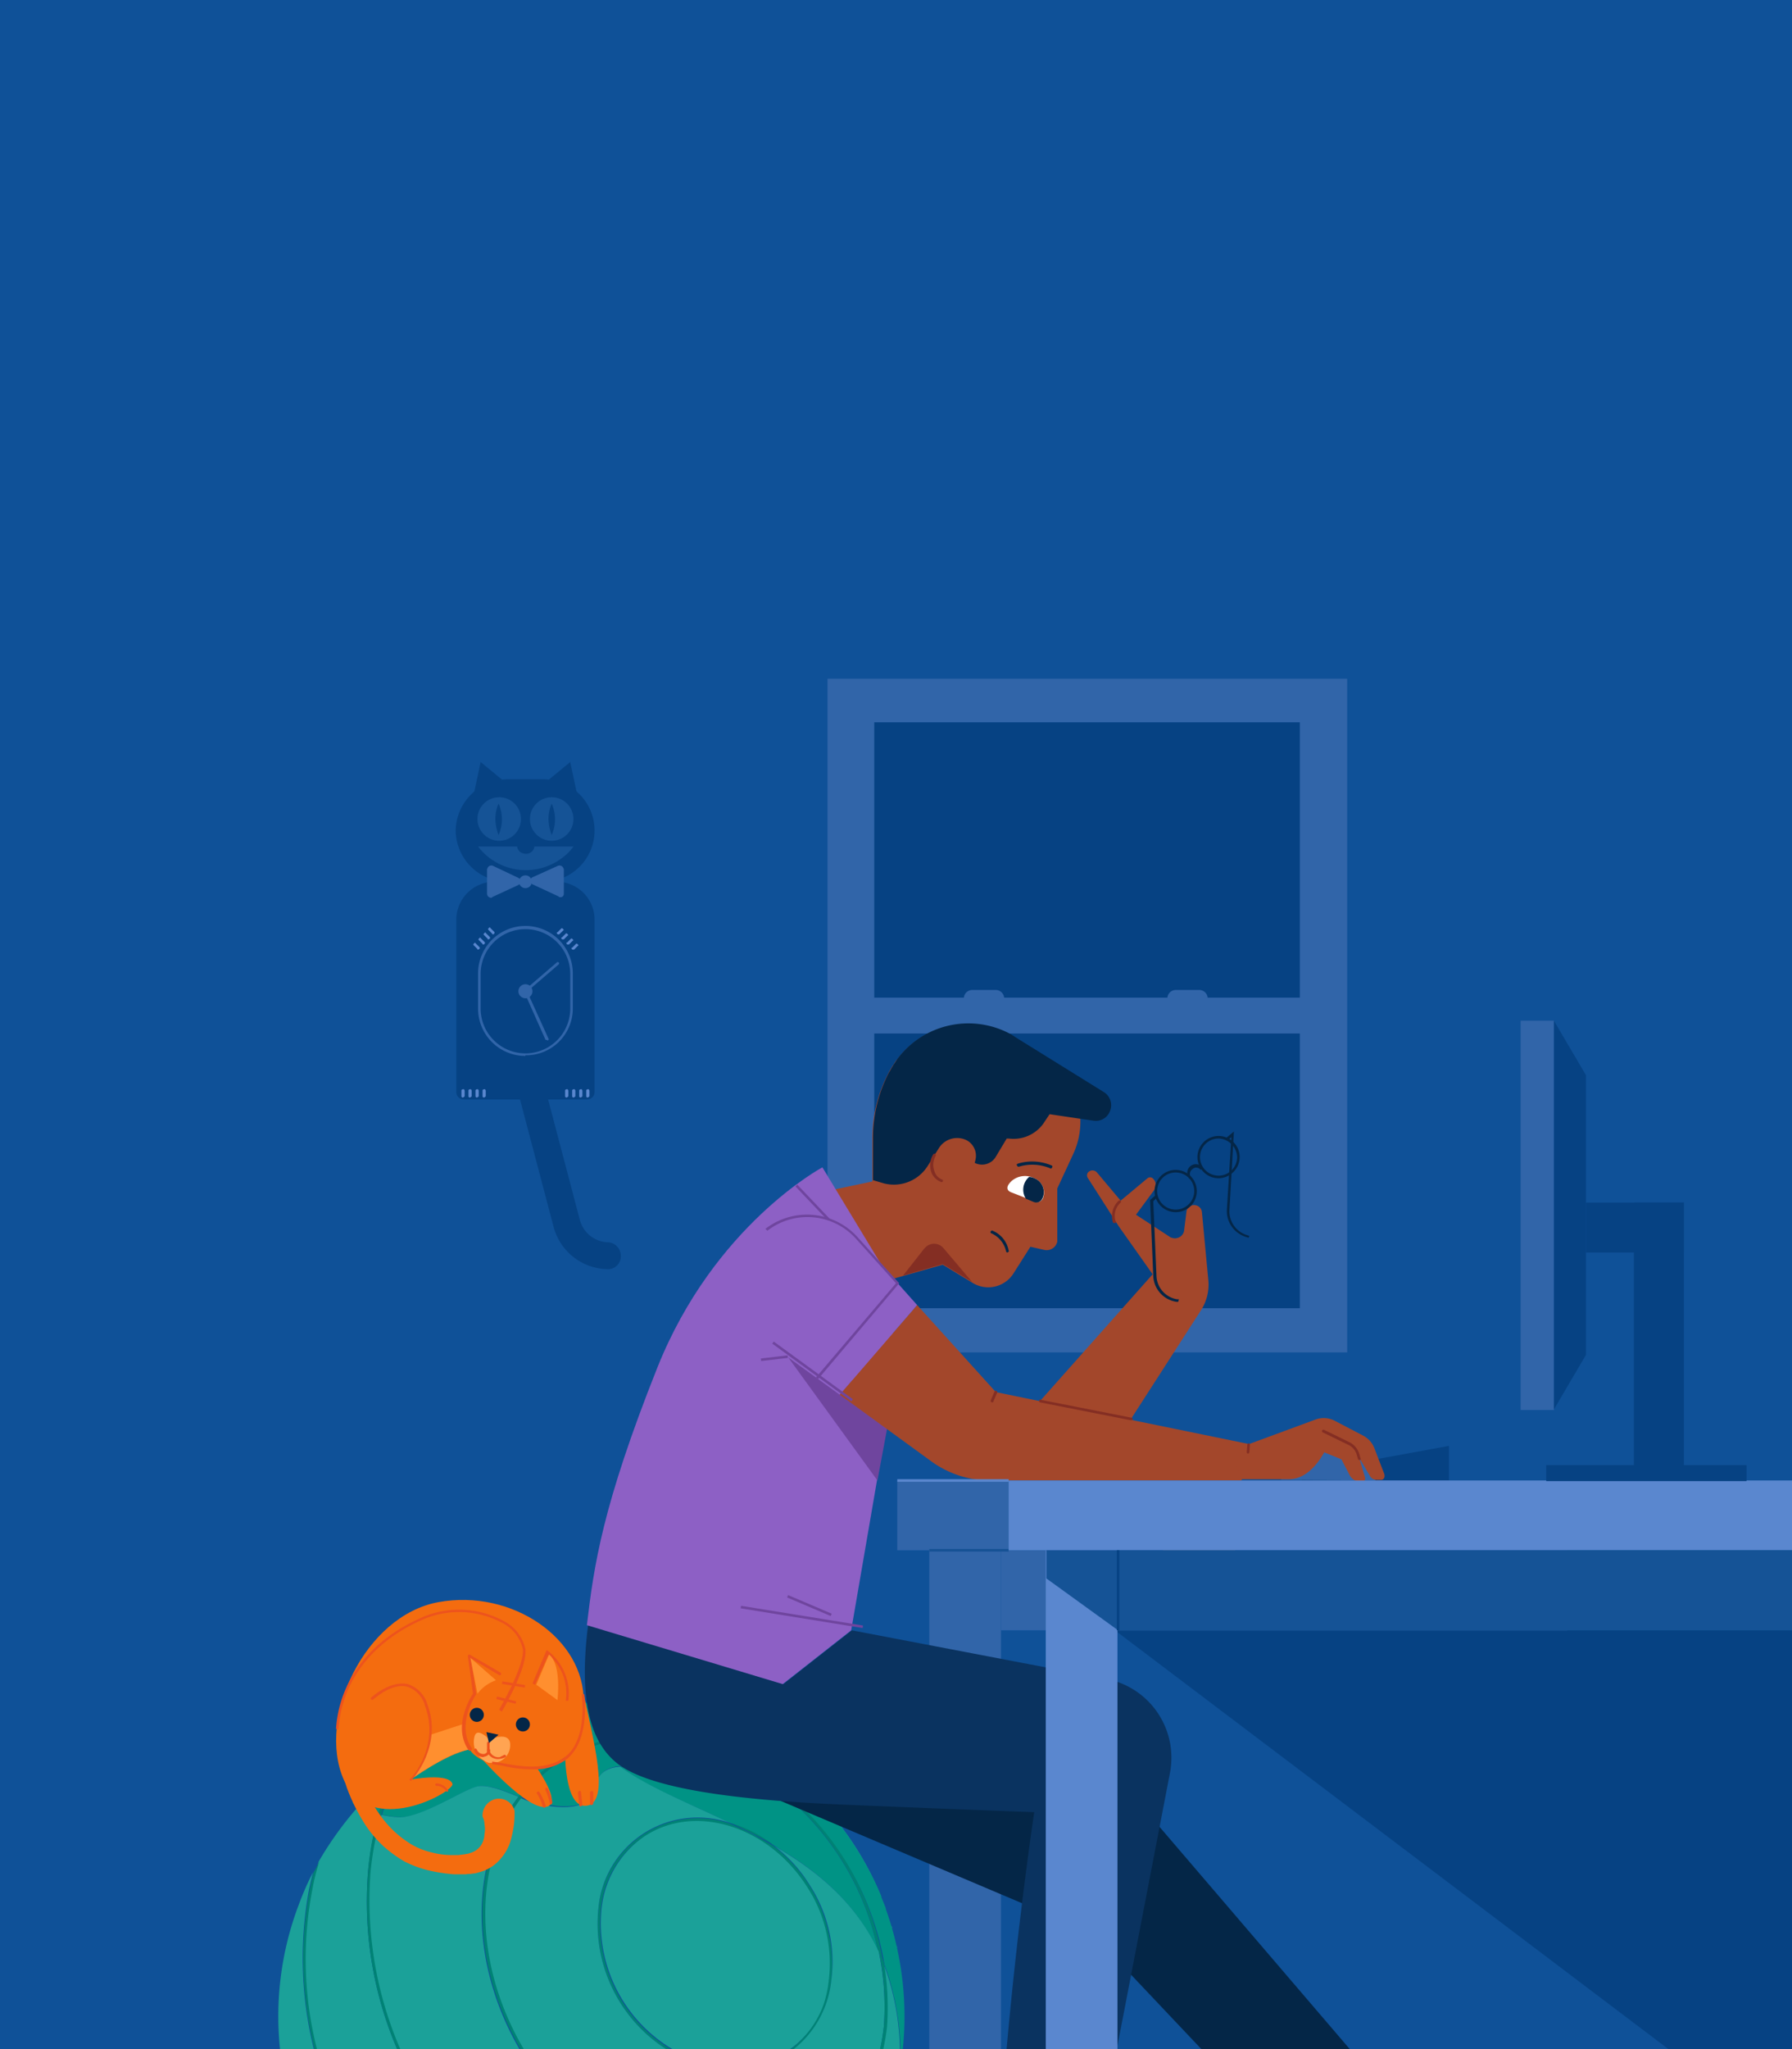 <svg xmlns="http://www.w3.org/2000/svg" xmlns:xlink="http://www.w3.org/1999/xlink" width="280" height="320" viewBox="0 0 280 320"><rect x="0" y="0" width="280" height="320" fill="#808080" stroke="none"/><defs><clipPath id="b"><rect width="280" height="320"/></clipPath></defs><g id="a" clip-path="url(#b)"><rect width="280" height="320" fill="#fff"/><g transform="translate(-267 67)"><path d="M560.2,329.687H0V0H560.2" transform="translate(0 -74.587)" fill="#0f5198"/><path d="M361.9,131.2a8.88,8.88,0,0,1-8.4-6.6l-5.3-20.1,4.1-1.1,5.3,20.1a4.69,4.69,0,0,0,4.3,3.5h0a2.11,2.11,0,0,1,2.1,2.1,2,2,0,0,1-2.1,2.1Z" fill="#064283"/><path d="M407.7,255.1h.1a49.7,49.7,0,0,0-2.4-24V231c-.2-.6-.5-1.2-.7-1.8v-.1a49.24,49.24,0,0,0-18-21.9c-.1-.1-.2-.1-.3-.2a6.379,6.379,0,0,0-1.4-.8,4.35,4.35,0,0,0-.7-.4c-.4-.2-.8-.5-1.2-.7a7.252,7.252,0,0,1-.9-.5,4.669,4.669,0,0,0-1-.5c-.4-.2-.9-.4-1.4-.6-.2-.1-.5-.2-.7-.3-.7-.3-1.5-.6-2.2-.9h0c-1.8.7-3.6,1.4-5.4,2.3a37.178,37.178,0,0,1,6.2,1.5,43.69,43.69,0,0,1,27.5,33.7A41.441,41.441,0,0,1,407.7,255.1Z" fill="#009385"/><path d="M393.1,227.4c-6-9.4-17.3-12.9-25.2-7.8h0A15.75,15.75,0,0,0,361,231a22.85,22.85,0,0,0,15.4,24h10.2a15.14,15.14,0,0,0,9.3-9.2,16.06,16.06,0,0,0,.8-3.8A23,23,0,0,0,393.1,227.4Z" fill="#1ba199"/><path d="M360.1,212c.4-2.5,2.3-3.1,3.9-3.2-.1-.1-.3-.2-.4-.3a25.29,25.29,0,0,1,2.2-1.3l-.6-2.7a25.2,25.2,0,0,0-10.7,3.6,26.209,26.209,0,0,0-6,5.5,10.591,10.591,0,0,0,2.3.8C352.7,215,359.4,216.4,360.1,212Z" fill="#009385"/><path d="M341.6,212c1.6-.4,4.3.7,6.5,1.6a25.53,25.53,0,0,1,6.1-5.7,24.84,24.84,0,0,1,10.9-3.7l-1.2-5.1a49.38,49.38,0,0,0-34.1,9.8,35.808,35.808,0,0,0-3.1,7.5,15.46,15.46,0,0,0,3.1.4C333.4,216.6,339.2,212.6,341.6,212Z" fill="#009385"/><path d="M366.2,209.1a7,7,0,0,0-2.3-.2c4.4,3.3,10.7,5.7,17.2,8.8a21,21,0,0,1,6.8,3.5c6.6,3.8,12.7,8.8,16.3,16.5a43.2,43.2,0,0,0-26.9-31.6,30.919,30.919,0,0,0-6.7-1.5c-1.7.8-3.3,1.7-4.9,2.6Z" fill="#009385"/><path d="M377.5,205.8a35,35,0,0,0-6.2-1.5c-.2.1-.5.2-.7.3a30.921,30.921,0,0,1,6.7,1.5,43,43,0,0,1,26.9,31.6c.3.6.5,1.2.8,1.8a43.32,43.32,0,0,0-27.5-33.7Z" fill="#008275"/><path d="M375.2,255.1h1.1a22.85,22.85,0,0,1-15.4-24,15.38,15.38,0,0,1,6.9-11.4h0c7.9-5.1,19.2-1.5,25.2,7.8a21.87,21.87,0,0,1,3.5,14.7,17.18,17.18,0,0,1-.8,3.8,15.14,15.14,0,0,1-9.3,9.2h1.1a12.678,12.678,0,0,0,2.3-1.2,16.06,16.06,0,0,0,7.1-11.7,23.29,23.29,0,0,0-9-21,62.449,62.449,0,0,0-6.8-3.5,15.56,15.56,0,0,0-20.6,13.3,23.31,23.31,0,0,0,14.7,24Z" fill="#008275"/><path d="M393.4,227.2a22,22,0,0,1,3.5,15,15.88,15.88,0,0,1-7.1,11.7,16.649,16.649,0,0,1-2.3,1.2H404a34.666,34.666,0,0,0,1.1-5.6,41.471,41.471,0,0,0-.8-11.7c-3.6-7.7-9.7-12.7-16.3-16.5a22,22,0,0,1,5.4,5.9Z" fill="#1ba199"/><path d="M350.1,255.1h25.1A23.28,23.28,0,0,1,360.5,231a15.56,15.56,0,0,1,20.6-13.3c-6.5-3.1-12.8-5.6-17.2-8.8-1.6.1-3.5.7-3.9,3.2-.7,4.4-7.4,3-9.3,2.5a10.579,10.579,0,0,1-2.3-.8c-7.8,10.2-7.7,26.7,1.2,40.7a1.47,1.47,0,0,1,.5.6Z" fill="#1ba199"/><path d="M407.2,237.2c0-.1-.1-.2-.1-.4C407.1,237,407.1,237.1,407.2,237.2Z" fill="#1ba199"/><path d="M407.1,236.8a26.805,26.805,0,0,0-.7-2.7,26.8,26.8,0,0,1,.7,2.7Z" fill="#1ba199"/><path d="M406.4,234.1c0-.1-.1-.3-.1-.4C406.3,233.9,406.3,234,406.4,234.1Z" fill="#1ba199"/><path d="M407.8,255.1h0a48.821,48.821,0,0,0-.6-17.9,48.739,48.739,0,0,1,.6,17.9Z" fill="#1ba199"/><path d="M349.5,255.1c-.1-.1-.2-.3-.3-.4-9-14.1-9.1-30.8-1.2-41.1-2.2-.9-4.9-2-6.5-1.6-2.3.6-8.2,4.6-11.9,4.8a16.46,16.46,0,0,1-3.1-.4,50.1,50.1,0,0,0-1.7,8.9,58.52,58.52,0,0,0,5.6,29.8Z" fill="#1ba199"/><path d="M405.5,249.6a31.506,31.506,0,0,1-1.1,5.5h3.2a40.1,40.1,0,0,0-2.6-15.6,37.671,37.671,0,0,1,.5,10.1Z" fill="#1ba199"/><path d="M406.3,233.7l-.9-2.7Z" fill="#1ba199"/><path d="M330,255.1a58.42,58.42,0,0,1-5.5-29.8,49.523,49.523,0,0,1,1.7-9,17.548,17.548,0,0,1-3.2-1.2,53.81,53.81,0,0,0-6.2,8.6c-.4,1.4-.8,2.9-1.1,4.4a57,57,0,0,0,1.3,27Z" fill="#1ba199"/><path d="M311.1,255.1h5.5a58.81,58.81,0,0,1-1.3-27.1c.2-.9.4-1.7.6-2.6a44.574,44.574,0,0,0-2.2,5,49,49,0,0,0-2.9,23C310.9,254,311,254.5,311.1,255.1Z" fill="#1ba199"/><path d="M405.1,249.4A32.659,32.659,0,0,1,404,255h.5a33.48,33.48,0,0,0,1.1-5.5,42.549,42.549,0,0,0-.5-10.1,14.173,14.173,0,0,0-.8-1.8,42.43,42.43,0,0,1,.8,11.8Z" fill="#008275"/><path d="M349.5,255.1h.6a4.349,4.349,0,0,1-.4-.7c-8.9-13.9-9-30.5-1.2-40.7-.1-.1-.3-.1-.4-.2-7.9,10.3-7.8,27,1.2,41.1C349.4,254.8,349.5,254.9,349.5,255.1Z" fill="#008275"/><path d="M330.5,255.1a58.52,58.52,0,0,1-5.6-29.8,50.081,50.081,0,0,1,1.7-8.9c-.1,0-.3-.1-.4-.1a42.23,42.23,0,0,0-1.7,9,58.419,58.419,0,0,0,5.5,29.8Z" fill="#008275"/><path d="M317.1,255.1a57,57,0,0,1-1.3-27,31.445,31.445,0,0,1,1.1-4.4c-.3.6-.6,1.2-.9,1.7-.2.8-.4,1.7-.6,2.6a57.49,57.49,0,0,0,1.3,27.1h.4Z" fill="#008275"/><path d="M430.5,179.5l99.7,75.4,30,.2V187.6Z" fill="#064283"/><path d="M322.1,214.6l2.1-6.6a51.488,51.488,0,0,0-7.4,15.7,53.8,53.8,0,0,1,6.2-8.6C322.7,214.9,322.4,214.8,322.1,214.6Z" fill="none"/><path d="M384.9,206a10,10,0,0,0,1.4.8,6.379,6.379,0,0,1-1.4-.8Z" fill="#1ba199"/><path d="M371.4,204.3c1.8-.8,3.6-1.6,5.4-2.3a50,50,0,0,0-13-3l1.2,5.1a46.1,46.1,0,0,1,6.4.2Z" fill="#1ba199"/><path d="M383,205a7.464,7.464,0,0,1,1.2.7,7.46,7.46,0,0,0-1.2-.7Z" fill="#1ba199"/><path d="M404.6,229a48.59,48.59,0,0,0-18-21.9A49.24,49.24,0,0,1,404.6,229Z" fill="#1ba199"/><path d="M404.6,229.1a13.357,13.357,0,0,1,.7,1.8,13.358,13.358,0,0,0-.7-1.8Z" fill="#1ba199"/><path d="M381.1,203.9c.3.2.7.3,1,.5A4.669,4.669,0,0,1,381.1,203.9Z" fill="#1ba199"/><path d="M365.2,204.6l.6,2.7c1.6-.9,3.2-1.8,4.9-2.6-1-.1-2.1-.2-3.1-.2a9.66,9.66,0,0,0-2.4.1Z" fill="#1ba199"/><path d="M379,203c.2.1.5.2.7.3a4.879,4.879,0,0,0-.7-.3Z" fill="#1ba199"/><path d="M324.2,208l-2.1,6.6c.3.2.6.3.9.5a52.434,52.434,0,0,1,6-5.6,33.4,33.4,0,0,1,11.7-13,34.159,34.159,0,0,1,9.8-4.2l-11.3,1.3c-.1.1-.2.1-.2.2A51.4,51.4,0,0,0,324.2,208Z" fill="#009385"/><path d="M338.4,193.6l-10,1.1-3.7,11.8a54.33,54.33,0,0,1,13.7-12.9Z" fill="#009385"/><path d="M329,209.4a53,53,0,0,0-6,5.6,17.551,17.551,0,0,0,3.2,1.2A57.2,57.2,0,0,1,329,209.4Z" fill="#009385"/><path d="M405.4,231v-.1C405.3,231,405.4,231,405.4,231Z" fill="#009385"/><path d="M382.1,204.5c.3.2.6.3.9.5a4.05,4.05,0,0,0-.9-.5Z" fill="#009385"/><path d="M384.2,205.6a4.346,4.346,0,0,0,.7.4,5.742,5.742,0,0,1-.7-.4Z" fill="#009385"/><path d="M386.2,206.9c.1.1.2.1.3.2C386.5,207,386.3,207,386.2,206.9Z" fill="#009385"/><path d="M379,203c-.7-.3-1.5-.6-2.2-.9h0C377.6,202.4,378.3,202.7,379,203Z" fill="#009385"/><path d="M379.7,203.3c.5.2.9.4,1.4.6C380.6,203.7,380.2,203.5,379.7,203.3Z" fill="#009385"/><path d="M404.6,229Z" fill="#009385"/><path d="M364,208.8a7.479,7.479,0,0,1,2.3.2l-.4-1.8c-.7.4-1.5.9-2.2,1.3a.27.27,0,0,0,.3.3Z" fill="#009385"/><path d="M381.2,217.7c2.3,1.1,4.6,2.2,6.8,3.5a21,21,0,0,0-6.8-3.5Z" fill="#008275"/><path d="M367.6,204.5c1,0,2.1.1,3.1.2a4.879,4.879,0,0,1,.7-.3,26.64,26.64,0,0,0-6.3-.1l.1.4a6.52,6.52,0,0,1,2.4-.2Z" fill="#008275"/><path d="M354.4,208.2a22.75,22.75,0,0,1,10.7-3.6l-.1-.4a24.84,24.84,0,0,0-10.9,3.7,22.159,22.159,0,0,0-6.1,5.7c.1.1.3.1.4.2a24.55,24.55,0,0,1,6-5.6Z" fill="#008275"/><path d="M326.6,216.4a42.1,42.1,0,0,1,3.1-7.5c-.3.2-.5.4-.8.6a37.32,37.32,0,0,0-2.8,6.8A2,2,0,0,1,326.6,216.4Z" fill="#008275"/><path d="M339,193.7c.1-.1.2-.1.2-.2l-.9.1a51.29,51.29,0,0,0-13.7,13l-.4,1.4A53.1,53.1,0,0,1,339,193.7Z" fill="#008275"/><rect width="11.2" height="80" transform="translate(412.2 175.1)" fill="#3165a9"/><path d="M448.7,175.1H460v12.5l-11.3-8.1Z" fill="#ffa452"/><path d="M479.7,255.1l-32.8-38.3L401,197.5l-19.9,13.4,56.4,23.9,19.2,20.3Z" fill="#042647"/><rect width="88.5" height="12.5" transform="translate(423.4 175.1)" fill="#3165a9"/><rect width="17.4" height="10.9" transform="translate(407.2 164.2)" fill="#3165a9"/><path d="M424.1,255.1h17l8.7-45.2a12.53,12.53,0,0,0-9.9-14.7h0l-39.8-7.6L389.4,196l-30.5-9.3-.1.8c-1.1,9.6-.2,17.2,4.8,21s18.2,5.6,34.7,6.3,30.3,1.2,30.3,1.2S425.9,233.8,424.1,255.1Z" fill="#0a3360"/><path d="M346.2,54.7h5.7a8,8,0,0,1,8,8h0a8,8,0,0,1-8,8h-5.7a8.09,8.09,0,0,1-8-8h0a8.16,8.16,0,0,1,8-8Z" fill="#064283"/><path d="M344.2,70.7H354a5.91,5.91,0,0,1,5.9,5.9v26.9a1.16,1.16,0,0,1-1.2,1.2H339.5a1.16,1.16,0,0,1-1.2-1.2V76.7a5.93,5.93,0,0,1,5.9-6Z" fill="#064283"/><path d="M344,68.2a.67.67,0,0,0-.8.3.35.35,0,0,1-.1.2v3.9a.65.65,0,0,0,.6.6c.1,0,.2,0,.2-.1l4.1-1.9a.63.63,0,0,0,.3-.8c-.1-.1-.1-.2-.3-.3Z" fill="#3165a9"/><path d="M354.2,68.2a.67.67,0,0,1,.8.3.35.35,0,0,0,.1.2v3.9a.5.5,0,0,1-.6.5c-.1,0-.2,0-.2-.1l-4.1-1.9a.63.63,0,0,1-.3-.8c.1-.1.1-.2.3-.3Z" fill="#3165a9"/><circle cx="1" cy="1" r="1" transform="translate(348.1 69.7)" fill="#3165a9"/><path d="M349.1,97.9a7.38,7.38,0,0,1-7.4-7.4V85a7.4,7.4,0,1,1,14.8,0h0v5.4a7.3,7.3,0,0,1-7.3,7.4h-.1Zm0-19.8a7,7,0,0,0-7,7h0v5.4a7,7,0,0,0,14,0h0V85.1a7,7,0,0,0-7-7Z" fill="#3165a9"/><circle cx="1.1" cy="1.1" r="1.1" transform="translate(348 86.7)" fill="#3165a9"/><path d="M349.1,88a.22.22,0,0,1-.2-.2c0-.1,0-.1.1-.2l5-4.3a.212.212,0,0,1,.3.3h0l-5,4.3A.35.35,0,0,0,349.1,88Z" fill="#3165a9"/><path d="M339.3,104.4a.22.22,0,0,1-.2-.2h0v-.9c0-.1.1-.2.3-.2s.1.1.2.2v.9C339.5,104.3,339.4,104.4,339.3,104.4Z" fill="#5a87cf"/><path d="M340.4,104.4a.22.22,0,0,1-.2-.2h0v-.9c0-.1.1-.2.3-.2s.1.1.2.2v.9C340.6,104.3,340.5,104.4,340.4,104.4Z" fill="#5a87cf"/><path d="M341.5,104.4a.22.22,0,0,1-.2-.2h0v-.9c0-.1.1-.2.3-.2s.1.1.2.2v.9C341.7,104.3,341.6,104.4,341.5,104.4Z" fill="#5a87cf"/><path d="M342.6,104.4a.22.22,0,0,1-.2-.2h0v-.9c0-.1.1-.2.3-.2s.1.1.2.2v.9C342.8,104.3,342.7,104.4,342.6,104.4Z" fill="#5a87cf"/><path d="M341.7,81.3c-.1,0-.1,0-.1-.1l-.6-.6c-.1-.1,0-.2.1-.3s.2-.1.2,0l.6.6a.19.19,0,0,1,0,.3C341.8,81.2,341.8,81.3,341.7,81.3Z" fill="#5a87cf"/><path d="M342.5,80.5c-.1,0-.1,0-.1-.1l-.6-.6c-.1-.1,0-.2.1-.3s.2-.1.2,0h0l.6.6a.19.19,0,0,1,0,.3C342.6,80.5,342.6,80.5,342.5,80.5Z" fill="#5a87cf"/><path d="M343.3,79.7c-.1,0-.1,0-.1-.1l-.6-.6c-.1-.1,0-.2.1-.3s.2-.1.2,0h0l.6.6a.19.19,0,0,1,0,.3.31.31,0,0,1-.2.1Z" fill="#5a87cf"/><path d="M344,78.9c-.1,0-.1,0-.1-.1l-.6-.6c-.1-.1,0-.2.1-.3s.2-.1.2,0h0l.6.6a.19.19,0,0,1,0,.3C344.2,78.9,344.1,78.9,344,78.9Z" fill="#5a87cf"/><path d="M356.5,81.3a.22.22,0,0,1-.2-.2c0-.1,0-.1.1-.1l.6-.6c.1-.1.2,0,.3.1s.1.2,0,.2l-.6.6Z" fill="#5a87cf"/><path d="M355.7,80.5a.22.22,0,0,1-.2-.2c0-.1,0-.1.1-.1l.6-.6c.1-.1.2,0,.3.1s.1.2,0,.2l-.6.6Z" fill="#5a87cf"/><path d="M354.9,79.7a.22.22,0,0,1-.2-.2c0-.1,0-.1.1-.1l.6-.6c.1-.1.2,0,.3.1s.1.2,0,.2l-.6.6Z" fill="#5a87cf"/><path d="M354.2,78.9a.22.22,0,0,1-.2-.2c0-.1,0-.1.1-.1l.6-.6c.1-.1.2,0,.3.1s.1.2,0,.2l-.6.6C354.3,78.9,354.2,79,354.2,78.9Z" fill="#5a87cf"/><path d="M355.5,104.4a.22.22,0,0,1-.2-.2h0v-.9c0-.1.1-.2.3-.2s.1.1.2.2v.9C355.7,104.3,355.6,104.4,355.5,104.4Z" fill="#5a87cf"/><path d="M356.6,104.4a.22.22,0,0,1-.2-.2h0v-.9c0-.1.1-.2.3-.2s.1.1.2.2v.9C356.8,104.3,356.7,104.4,356.6,104.4Z" fill="#5a87cf"/><path d="M357.7,104.4a.22.22,0,0,1-.2-.2h0v-.9c0-.1.1-.2.3-.2s.1.1.2.2v.9C357.9,104.3,357.8,104.4,357.7,104.4Z" fill="#5a87cf"/><path d="M358.8,104.4a.22.22,0,0,1-.2-.2h0v-.9c0-.1.1-.2.3-.2s.1.1.2.2v.9C359,104.3,358.9,104.4,358.8,104.4Z" fill="#5a87cf"/><circle cx="3.4" cy="3.4" r="3.4" transform="translate(341.6 57.5)" fill="#155396"/><path d="M344.4,60.9a7.419,7.419,0,0,0,.5,2.5,6,6,0,0,0,0-4.9,6,6,0,0,0-.5,2.4Z" fill="#064283"/><circle cx="3.4" cy="3.4" r="3.4" transform="translate(349.8 57.5)" fill="#155396"/><path d="M352.7,60.9a7.419,7.419,0,0,0,.5,2.5,6,6,0,0,0,0-4.9,6,6,0,0,0-.5,2.4Z" fill="#064283"/><path d="M350.5,65.2a1.3,1.3,0,0,1-1.6,1.1,1.27,1.27,0,0,1-1.1-1.1h-6.1A9.38,9.38,0,0,0,354.8,67a7.691,7.691,0,0,0,1.8-1.8Z" fill="#155396"/><path d="M341.1,56.7l1-4.7,3.4,2.8Z" fill="#064283"/><path d="M357.1,56.7l-1-4.7-3.4,2.8Z" fill="#064283"/><rect width="81.2" height="105.2" transform="translate(396.3 39)" fill="#3165a9"/><rect width="66.5" height="91.5" transform="translate(403.6 45.8)" fill="#064283"/><rect width="72.8" height="5.6" transform="translate(401.4 88.8)" fill="#3165a9"/><path d="M418.9,87.6h3.7a1.32,1.32,0,0,1,1.3,1.3h0a1.32,1.32,0,0,1-1.3,1.3h-3.7a1.32,1.32,0,0,1-1.3-1.3h0a1.32,1.32,0,0,1,1.3-1.3Z" fill="#3165a9"/><path d="M450.7,87.6h3.7a1.32,1.32,0,0,1,1.3,1.3h0a1.32,1.32,0,0,1-1.3,1.3h-3.7a1.32,1.32,0,0,1-1.3-1.3h0a1.32,1.32,0,0,1,1.3-1.3Z" fill="#3165a9"/><path d="M352.4,95.4c-.1,0-.2,0-.2-.1l-3.3-7.4a.224.224,0,1,1,.4-.2h0l3.4,7.5c.1.1,0,.2-.1.3h0Z" fill="#3165a9"/><path d="M358.2,197.5c1.4,6.9,4.3,17.1.4,17.5s-3.3-10.7-3.3-10.7Z" fill="#f46c0f"/><path d="M341.5,206.8s8.2,9.5,11.1,8.3-5.6-11.2-5.6-11.2Z" fill="#f46c0f"/><path d="M358.2,198.9c.2-10-11.2-17.8-22.7-15.7s-19,18.1-14.8,27.7c4.1,9.3,17.3,1.9,17,.7-.5-1.8-6.5-.7-6.5-.7s5.5-4,9.2-4.7c1.4,2.6,9.2,4.2,13.4,2.1S358.1,203.6,358.2,198.9Z" fill="#f46c0f"/><path d="M340.2,205.8a5.6,5.6,0,0,1-.7-3.6l-5.2,1.7s-.1.7-.4,2.3a10.11,10.11,0,0,1-1.6,3.3l-.7,1.1h0c1.2-.8,5.7-3.9,8.8-4.4C340.3,206,340.3,205.9,340.2,205.8Z" fill="#ff8f2f"/><path d="M322.5,205.6v.4l.1.5.1.7c.1.5.2,1.1.4,1.8a15.459,15.459,0,0,0,.7,2.3,17.71,17.71,0,0,0,2.7,5.3,16.18,16.18,0,0,0,4.9,4.5,11.721,11.721,0,0,0,3.1,1.2,12.419,12.419,0,0,0,3.3.4h.8l.8-.1c.2,0,.5-.1.7-.1l.6-.2a3,3,0,0,0,1.5-1.2,3.37,3.37,0,0,0,.5-1.7,3.791,3.791,0,0,0,0-1.5,2.66,2.66,0,0,0-.3-1.2,2.64,2.64,0,0,1,2.3-2.8,2.52,2.52,0,0,1,2.7,1.9h0a16.2,16.2,0,0,1-.1,2.2,20.491,20.491,0,0,1-.5,2.4,7.48,7.48,0,0,1-1.6,2.9,6.1,6.1,0,0,1-1.5,1.3,6.39,6.39,0,0,1-1.9.8,3.55,3.55,0,0,1-1,.2c-.4.1-.5,0-1,.1h-1.9a26.289,26.289,0,0,1-3.9-.6,17.36,17.36,0,0,1-3.8-1.4,19.921,19.921,0,0,1-3.3-2.4,18.671,18.671,0,0,1-2.6-3,29.2,29.2,0,0,1-3.1-6.1,25.007,25.007,0,0,1-.7-2.6c-.2-.8-.3-1.5-.4-2l-.1-.8V206a1.471,1.471,0,0,1,2.9-.5v.1Z" fill="#f46c0f"/><path d="M340.4,206.4c-.1,0-.1,0-.2-.1-2.5-3.7.3-8.2.7-8.8l-.8-5.9a.22.22,0,0,1,.2-.2h.1l4.8,2.8a.224.224,0,0,1-.2.4h0l-4.4-2.6.8,5.5v.1s-3.2,4.7-.7,8.4c.1.1,0,.2,0,.3A.37.37,0,0,1,340.4,206.4Z" fill="#ed531d"/><path d="M355.8,198.6h-.4a7.92,7.92,0,0,0-2.7-7.2l-2.1,4.7-.4-.2,2.2-5.2.2.1a8.44,8.44,0,0,1,3.2,7.8Z" fill="#ed531d"/><path d="M331.2,211.1a.22.22,0,0,1-.2-.2c0-.1,0-.1.1-.1s4.7-5.1,2.3-11.4a4.22,4.22,0,0,0-2.8-3c-2.5-.6-5.2,2-5.3,2a.212.212,0,0,1-.3-.3c.1-.1,3-2.7,5.7-2.1a4.73,4.73,0,0,1,3.1,3.2c2.4,6.5-2.4,11.8-2.6,11.9Z" fill="#ed531d"/><path d="M336.9,212.8c-.1,0-.2,0-.2-.1a1.76,1.76,0,0,0-1.5-.8.22.22,0,0,1-.2-.2h0a.22.22,0,0,1,.2-.2h0a2.19,2.19,0,0,1,1.8,1.1c.1,0,.1.1-.1.2Z" fill="#ed531d"/><path d="M352,215.3a.22.22,0,0,1-.2-.2,7.22,7.22,0,0,0-.9-2c-.1-.1,0-.2.1-.3s.2,0,.3.1a8.751,8.751,0,0,1,1,2.2C352.2,215.2,352.2,215.3,352,215.3Z" fill="#ed531d"/><path d="M353.1,214.8a.22.22,0,0,1-.2-.2,8.639,8.639,0,0,0-.7-2.1.37.37,0,0,1,.1-.3c.1-.1.2,0,.3.1h0a17.242,17.242,0,0,1,.7,2.1c0,.2-.1.4-.2.4Z" fill="#ed531d"/><path d="M357.7,215.1a.22.22,0,0,1-.2-.2l-.2-1.9c0-.1,0-.2.2-.3s.2,0,.3.2v.1l.2,1.9C357.9,215,357.8,215.1,357.7,215.1Z" fill="#ed531d"/><path d="M359.4,214.9a.22.22,0,0,1-.2-.2h0v-1.8c0-.1.1-.2.3-.2s.1.1.2.2v1.8C359.6,214.8,359.5,214.9,359.4,214.9Z" fill="#ed531d"/><circle cx="1.1" cy="1.1" r="1.1" transform="translate(347.6 201.2)" fill="#042647"/><circle cx="1.1" cy="1.1" r="1.1" transform="translate(340.4 199.7)" fill="#042647"/><path d="M343.7,204.6s2.7-1.2,3,.6a2.8,2.8,0,0,1-2.4,3.1h-.9a3.4,3.4,0,0,1-2.2-4.3h0c.5-1.2,2.2.6,2.2.6Z" fill="#ffa452"/><path d="M344.9,207.7a1.7,1.7,0,0,1-.7-.1,1.65,1.65,0,0,1-1.1-1.2v-1.2a.2.2,0,0,1,.4,0v1.2a1.43,1.43,0,0,0,1.6,1l.6-.3a.212.212,0,0,1,.3.3h0a2.9,2.9,0,0,1-1.1.3Z" fill="#ed531d"/><path d="M342.5,207.4a1.5,1.5,0,0,1-1.4-1c-.1-.1,0-.2.1-.3s.2,0,.3.1h0a1.09,1.09,0,0,0,1.2.7c.3-.1.5-.3.4-.6,0-.1.1-.2.3-.2s.1.1.2.2h0a1,1,0,0,1-.8,1Z" fill="#ed531d"/><path d="M343,203.5l1.9.4-1.5,1.3Z" fill="#042647"/><path d="M319.9,203h-.4c.5-7.6,5.4-13.9,13.4-17.4a14.52,14.52,0,0,1,12.7.5,6.42,6.42,0,0,1,3.5,4.5c.3,2.9-3.5,9.4-3.7,9.7l-.4-.3c0-.1,3.9-6.6,3.7-9.4a6.11,6.11,0,0,0-3.3-4.2,14.33,14.33,0,0,0-12.3-.5C325.1,189.4,320.4,195.6,319.9,203Z" fill="#ed531d"/><rect width="0.4" height="3.1" transform="matrix(0.239, -0.971, 0.971, 0.239, 344.552, 198.334)" fill="#ed531d"/><rect width="0.4" height="3.6" transform="matrix(0.16, -0.987, 0.987, 0.16, 345.43, 195.971)" fill="#ed531d"/><path d="M350.2,209.3a19.929,19.929,0,0,1-4.9-.6l-1.4-.2v-.4l1.4.2c3.1.6,6.9,1.2,9.8-.8,3.8-2.6,2.8-9.8,2.8-9.9h.4c0,.3,1,7.5-3,10.3a8.39,8.39,0,0,1-5.1,1.4Z" fill="#ed531d"/><path d="M354.1,198.5s.7-5.5-1.3-7.1c-.5,1.1-2,4.7-2,4.7Z" fill="#ff8f2f"/><path d="M344.5,195.4l-4-3.5,1.1,5.6A6.25,6.25,0,0,1,344.5,195.4Z" fill="#ff8f2f"/><path d="M438.3,163l16.3-25.3a7.37,7.37,0,0,0,1.2-4.8l-1-10.6a1.21,1.21,0,0,0-1.3-1.1.6.6,0,0,0-.4.1h0a1.14,1.14,0,0,0-.7.8l-.4,3.2a1.46,1.46,0,0,1-1.9,1,.76.76,0,0,1-.4-.2l-5.2-3.4,2.8-3.8a1.37,1.37,0,0,0-.1-1.8h0a.64.64,0,0,0-.9-.1l-4.2,3.5-3.7-4.4a.93.93,0,0,0-1.3-.1h0l-.1.1h0a.75.75,0,0,0,0,.9l4.8,7.5,5.3,7.5-21.6,24.3Z" fill="#a3472b"/><path d="M441.1,124c-.1,0-.1,0-.2-.1a3.29,3.29,0,0,1,.9-3.4.212.212,0,0,1,.3.3,2.8,2.8,0,0,0-.8,2.9.19.19,0,0,1,0,.3Z" fill="#842e23"/><path d="M425.4,131.8l2.6-4.1,2.2.5a1.7,1.7,0,0,0,2-1.3v-8.3l2.5-5.4A12,12,0,0,0,430.2,98l-4.6-2.9a13.76,13.76,0,0,0-19,4.2l-.1.1h0a21.809,21.809,0,0,0-3.2,11.4v6.7l-9.9,2.1L402,134l12.3-3.5,4.6,2.8a4.67,4.67,0,0,0,6.5-1.5Z" fill="#a3472b"/><path d="M425,94.6l.6.4Z" fill="#c76e39"/><path d="M406.6,99.3l.6-.9a4.69,4.69,0,0,0-.6.9Z" fill="#c76e39"/><path d="M405.8,100.6l.7-1.2C406.3,99.7,406.1,100.2,405.8,100.6Z" fill="#c76e39"/><path d="M425.7,95l-.6-.4a13.84,13.84,0,0,0-17.9,3.8l-.6.9-.7,1.2a22.19,22.19,0,0,0-2.5,10.1v6.7l1.7.5A6.24,6.24,0,0,0,412,115l1.7-2.7a3.36,3.36,0,0,1,4.4-1.2h0a2.76,2.76,0,0,1,1.3,3.1l-.1.4h0a2.51,2.51,0,0,0,3.2-.8l1.8-3h.3a5.74,5.74,0,0,0,5.4-2.3l1-1.5,4.7.7,2.1.3a2.35,2.35,0,0,0,2.6-1.4h0a2.42,2.42,0,0,0-1-3.1Z" fill="#042647"/><path d="M408.1,132.2h0l6.2-1.8,4.6,2.8-4.5-5.3a1.91,1.91,0,0,0-2.7-.2l-.3.3Z" fill="#842e23"/><path d="M389.3,196l10.7-8.4,6.8-39.5-.7-15.3-10.6-17.5s-16.9,9-25.8,31.3c-8.6,21.6-9.9,30.9-11,40.2h0Z" fill="#8d60c5"/><path d="M390.1,144.9l14,19.3,2.5-13.4Z" fill="#6f459e"/><path d="M422.6,150.4l-12.3-13.6-12.1,14,14.3,10.4a15.64,15.64,0,0,0,9.3,3H461l1.1-5.7Z" fill="#a3472b"/><path d="M397.8,122.8l-11.9,19.1,12.3,8.9,12.1-14Z" fill="#8d60c5"/><path d="M394.8,148.4l-.3-.3L407,133.4l-6.3-7a10.21,10.21,0,0,0-13.8-1.2l-.3-.3a10.63,10.63,0,0,1,14.3,1.2l6.6,7.3Z" fill="#6f459e"/><rect width="0.4" height="15.3" transform="translate(387.662 142.827) rotate(-53.93)" fill="#6f459e"/><rect width="4.2" height="0.4" transform="matrix(0.993, -0.117, 0.117, 0.993, 385.888, 145.15)" fill="#6f459e"/><rect width="0.4" height="7.3" transform="matrix(0.725, -0.689, 0.689, 0.725, 391.284, 118.273)" fill="#6f459e"/><rect width="0.4" height="19.3" transform="translate(382.73 184.168) rotate(-80.82)" fill="#6f459e"/><rect width="0.4" height="7.4" transform="translate(389.987 182.468) rotate(-66.92)" fill="#6f459e"/><path d="M493.4,164.2v-5.4l-23,4.2v1.2h23" fill="#064283"/><path d="M481.9,164.2a10.6,10.6,0,0,0-1.3-4.6c-1.2-1.9-6.7-2.3-6.7-2.3l-6.8,6.8,14.8.1" fill="#3165a9"/><path d="M462.2,158.5l10.3-3.8a3.73,3.73,0,0,1,3.1.2l4.4,2.3a3.75,3.75,0,0,1,1.8,2.1l1.5,3.9c.1.4,0,.8-.4.9h-.7a1.21,1.21,0,0,1-1.2-.7l-2.3-3.9-4.3-.7s-2.1,5.2-6,5.2H461l-1-2.5Z" fill="#a3472b"/><path d="M473.9,159.8l2.7,1.1,1.3,2.5a1.94,1.94,0,0,0,1.7,1h.2a.47.47,0,0,0,.5-.5v-.1l-1.4-4.8-5-2Z" fill="#a3472b"/><path d="M425,119.2c-.8-.3-.8-1,.1-1.8a3.19,3.19,0,0,1,3.5-.4,2.42,2.42,0,0,1,1.4,3,1,1,0,0,1-1.2.7h0l-.2-.1-3.6-1.4" fill="#fff"/><path d="M428.6,117a1.88,1.88,0,0,0-.8-.2,2.6,2.6,0,0,0-.5,3.4l1.2.5a1.05,1.05,0,0,0,1.3-.4c0-.1.1-.1.1-.2a2.32,2.32,0,0,0-1.3-3.1Z" fill="#042647"/><path d="M431.2,115.5h0a7.21,7.21,0,0,0-5-.3c-.1,0-.2,0-.3-.2s0-.2.2-.3h0a7.77,7.77,0,0,1,5.2.3.19.19,0,0,1,.1.3c-.1.2-.2.2-.2.2Z" fill="#042647"/><path d="M424.4,128.6a.22.22,0,0,1-.2-.2,4.05,4.05,0,0,0-2.3-2.8.19.19,0,0,1-.1-.3c.1-.1.2-.2.3-.1h0a4.15,4.15,0,0,1,2.5,3.1c.1.1,0,.2-.2.3Z" fill="#042647"/><path d="M414.1,117.6h0a2.55,2.55,0,0,1-1.6-1.6,3.2,3.2,0,0,1,.3-2.7.224.224,0,1,1,.4.2h0a2.87,2.87,0,0,0-.2,2.4,2,2,0,0,0,1.2,1.3.19.19,0,0,1,.1.3c0,.1-.1.1-.2.1Z" fill="#842e23"/><path d="M443.7,154.8h0L429.5,152a.19.19,0,0,1-.1-.3c0-.1.1-.2.2-.1l14.2,2.8c.1,0,.2.1.2.3-.1,0-.1.1-.3.1Z" fill="#842e23"/><path d="M422,152a.22.22,0,0,1-.2-.2v-.1l.6-1.4a.224.224,0,0,1,.4.2l-.6,1.4C422.2,152,422.1,152,422,152Z" fill="#842e23"/><path d="M479.4,161a.35.35,0,0,1-.2-.1l-.2-.7a2.48,2.48,0,0,0-1.4-1.6l-3.9-1.9a.224.224,0,1,1,.2-.4h0l3.9,1.9a3,3,0,0,1,1.6,1.9l.2.7c.1.1,0,.2-.2.2Z" fill="#842e23"/><path d="M462,160h0a.22.22,0,0,1-.2-.2h0l.1-1.2a.22.22,0,0,1,.2-.2h0a.22.22,0,0,1,.2.2h0l-.1,1.2a.22.22,0,0,1-.2.2Z" fill="#842e23"/><path d="M450.7,122.3A3.3,3.3,0,1,1,454,119h0a3.27,3.27,0,0,1-3.3,3.3Zm0-6.2a2.9,2.9,0,1,0,2.9,2.9h0a2.9,2.9,0,0,0-2.9-2.9Z" fill="#042647"/><path d="M457.4,117a3.3,3.3,0,1,1,3.3-3.3h0a3.33,3.33,0,0,1-3.3,3.3Zm0-6.2a2.9,2.9,0,1,0,2.9,2.9h0a3,3,0,0,0-2.9-2.9Z" fill="#042647"/><path d="M452.9,117.1a1.343,1.343,0,1,1,1.9-1.9l.1.2-.3.3a.85.85,0,0,0-1.3-.1.93.93,0,0,0-.2,1.3l.1.1Z" fill="#042647"/><path d="M462.1,126.3l-.3-.1a4.22,4.22,0,0,1-3.1-4.3l.7-11.3-.5.4-.3-.3,1.2-1-.7,12.3a3.88,3.88,0,0,0,2.8,3.9l.3.1Z" fill="#042647"/><path d="M451.1,136.3h-.3a4.26,4.26,0,0,1-3.6-4l-.5-11.9.8-.7.3.3-.6.6.5,11.7a3.84,3.84,0,0,0,3.2,3.6h.3Z" fill="#042647"/><rect width="12.4" height="0.4" transform="translate(412.2 174.9)" fill="#155295"/><rect width="17.4" height="0.4" transform="translate(407.2 164)" fill="#5a87cf"/><path d="M560.2,175.1H424.6V164.2H560.2" fill="#5a87cf"/><rect width="11.2" height="80" transform="translate(430.4 175.1)" fill="#5a87cf"/><path d="M430.5,175.1h11.2v12.5l-11.2-8.1Z" fill="#155396"/><rect width="118.5" height="12.5" transform="translate(441.7 175.1)" fill="#155396"/><rect width="7.8" height="42.2" transform="translate(522.3 120.8)" fill="#064283"/><rect width="15.3" height="7.8" transform="translate(514.8 120.8)" fill="#064283"/><rect width="5.2" height="60.8" transform="translate(504.6 92.4)" fill="#3165a9"/><path d="M509.8,153.1l5-8.5V100.9l-5-8.5Z" fill="#064283"/><rect width="31.3" height="2.5" transform="translate(508.6 161.8)" fill="#064283"/><rect width="0.4" height="12.5" transform="translate(441.5 175.1)" fill="#064283"/></g></g></svg>
